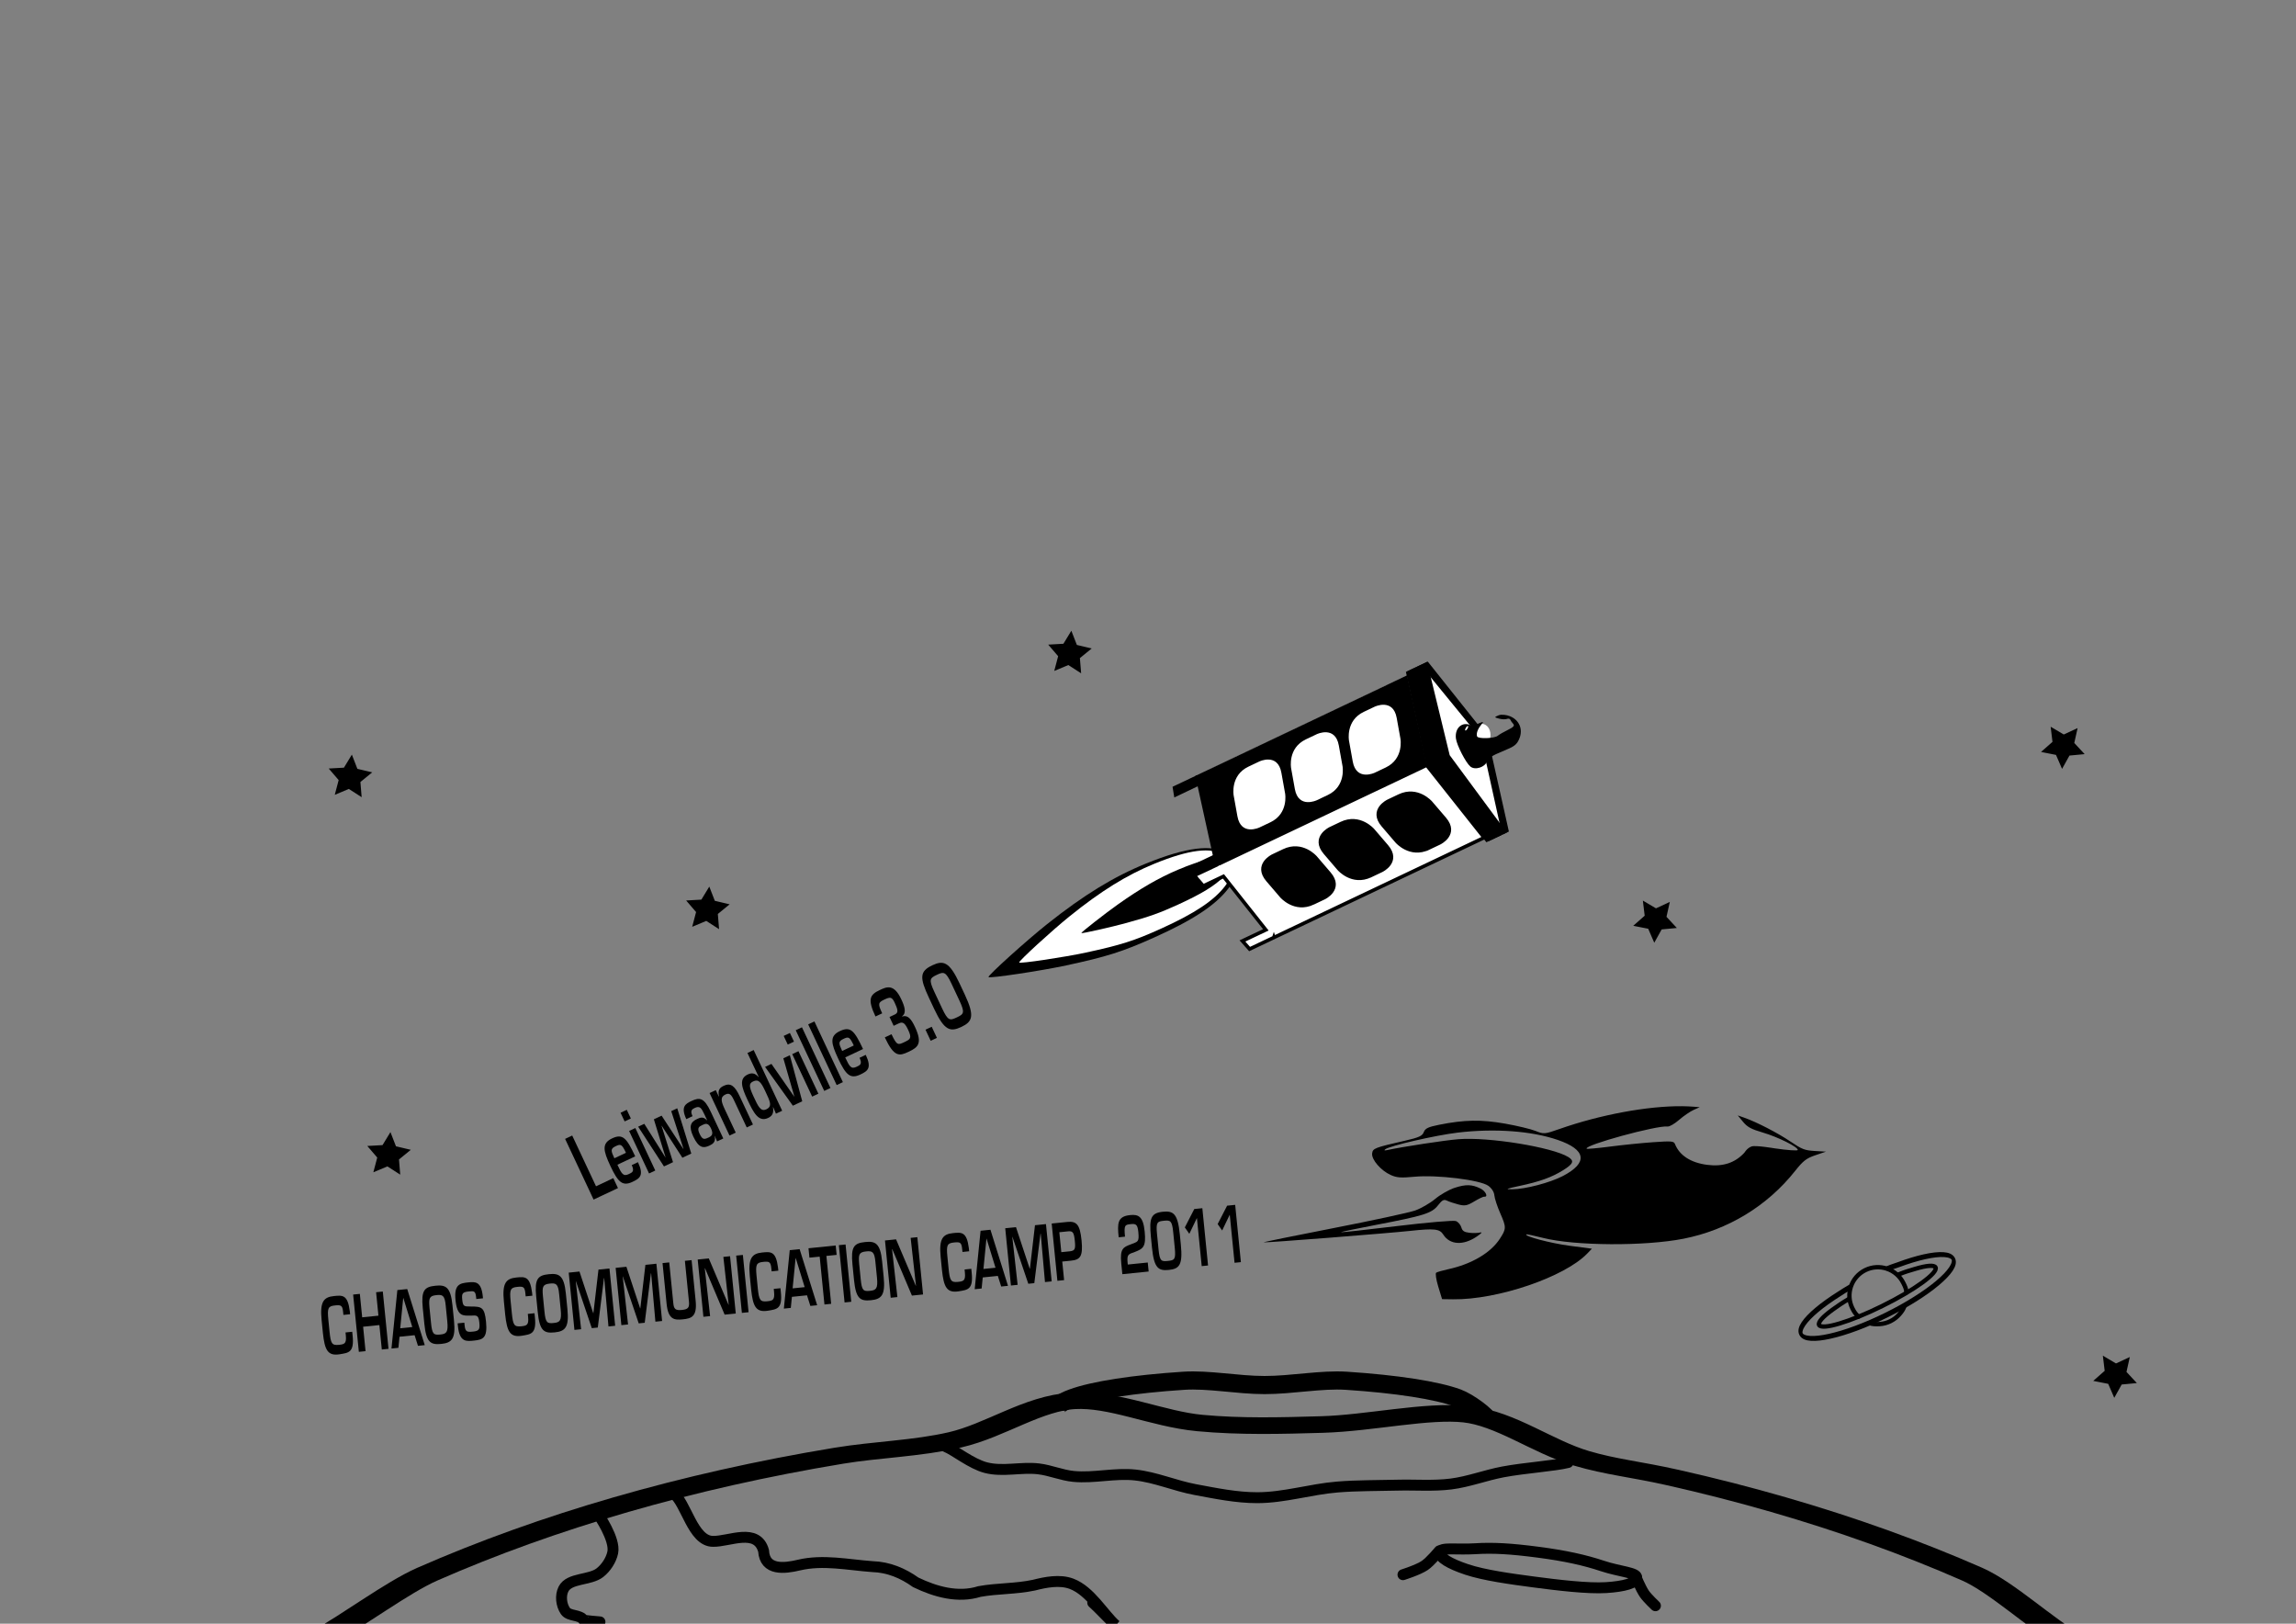 <?xml version="1.0" encoding="UTF-8" standalone="no"?>
<!-- Created with Inkscape (http://www.inkscape.org/) -->

<svg
   xmlns:dc="http://purl.org/dc/elements/1.1/"
   xmlns:cc="http://creativecommons.org/ns#"
   xmlns:rdf="http://www.w3.org/1999/02/22-rdf-syntax-ns#"
   xmlns:svg="http://www.w3.org/2000/svg"
   xmlns="http://www.w3.org/2000/svg"
   xmlns:sodipodi="http://sodipodi.sourceforge.net/DTD/sodipodi-0.dtd"
   xmlns:inkscape="http://www.inkscape.org/namespaces/inkscape"
   version="1.1"
   width="1052.362"
   height="744.094"
   id="svg2"
   xml:space="preserve"
   inkscape:version="0.48.2 r9819"
   sodipodi:docname="CCCamp2011_Logo_Entwurf_1.svg"><rect width="100%" height="100%" fill="#808080" stroke="none"/><sodipodi:namedview
     pagecolor="#ffffff"
     bordercolor="#666666"
     borderopacity="1"
     objecttolerance="10"
     gridtolerance="10"
     guidetolerance="10"
     inkscape:pageopacity="0"
     inkscape:pageshadow="2"
     inkscape:window-width="1024"
     inkscape:window-height="554"
     id="namedview9"
     showgrid="false"
     inkscape:zoom="0.32219857"
     inkscape:cx="610.78799"
     inkscape:cy="147.96351"
     inkscape:window-x="0"
     inkscape:window-y="0"
     inkscape:window-maximized="1"
     inkscape:current-layer="svg2"
     showguides="true"
     inkscape:guide-bbox="true"><inkscape:grid
       type="xygrid"
       id="grid3416"
       empspacing="5"
       visible="true"
       enabled="true"
       snapvisiblegridlinesonly="true" /></sodipodi:namedview><defs
     id="defs6">

</defs><g
     transform="matrix(0.565,0.073,0.073,-0.565,564.871,615.026)"
     id="g10"><g
       transform="scale(0.1,0.1)"
       id="g12"><path
         d="m 3346.2,2345.34 c -276.05,-32.88 -647.4,-152.72 -957.84,-309.11 -110.76,-55.79 -118.35,-57.39 -187.2,-39.43 -39.31,10.25 -152.88,22.46 -251.16,26.99 -194.23,8.96 -327.6,-10.63 -524.16,-76.98 -85.8,-28.96 -107.87,-43.27 -115.44,-74.81 -7.71,-32.12 -32.76,-47.63 -141.96,-87.91 -235.561,-86.89 -248.042,-93.69 -248.042,-135.17 0,-49.3 87.362,-127.78 170.042,-152.76 51.88,-15.66 84.24,-13.9 191.88,10.46 177.84,40.23 528.55,42.31 599.04,3.54 29.64,-16.3 51.98,-43.51 57.72,-70.28 5.08,-23.69 34.76,-85.8 64.87,-135.72 63.97,-106.08 65.27,-117.43 23.47,-204.36 -58.83,-122.339 -199.1,-231.359 -381.62,-296.601 -43.68,-15.613 -83.84,-33.027 -91.26,-39.578 -7.27,-6.418 6.47,-55.383 30.42,-108.422 l 43.68,-96.719 87.36,10.067 c 355.68,40.988 867.54,292.574 1023.73,503.173 l 32.39,43.68 -180.96,0.48 c -152.88,0.41 -374.43,29.14 -357.24,46.32 2.59,2.59 63.96,-2.38 137.28,-11.11 262.66,-31.27 820.56,37.52 1121.64,138.3 344.76,115.39 635.12,347.46 820.7,655.93 53.5,88.92 76.94,112.52 144.94,145.86 l 81.12,39.78 -90.48,-6.24 c -80.42,-5.55 -102.96,0.03 -202.8,50.2 -110.76,55.65 -290.82,120.97 -393.12,142.61 l -54.6,11.55 49.14,-46.02 c 39.44,-36.94 72.54,-49.72 167.7,-64.74 126.36,-19.95 297.11,-79.02 297.65,-102.96 0.18,-7.96 -80.81,-12.69 -186.89,-10.92 0,0 -155.607,6.45 -185.226,-8.725 -35.185,-18.026 -50.704,-56.795 -50.704,-56.795 -65.29,-91.97 -157.19,-135.72 -285.11,-135.72 -132.6,0 -230.18,46.56 -277.88,132.6 -12.45,22.45 -30.22,21.67 -176.86,-7.8 -89.05,-17.89 -243.36,-54 -340.08,-79.56 -96.72,-25.56 -179.89,-43.97 -183.3,-40.56 -25.27,25.27 538.2,260.52 624,260.52 14.7,0 52.25,28.86 84.24,64.74 31.99,35.88 78.58,77.61 104.52,93.6 l 46.8,28.86 -46.8,-2.34 c -26.52,-1.33 -67.08,-4.76 -93.6,-7.92 z m -959.4,-397.16 c 238.68,-48.57 267.52,-150.89 79.56,-282.28 -95.74,-66.93 -287.04,-144.47 -391.56,-158.73 -58.79,-8.01 -49.92,-2.44 54.6,34.31 157.56,55.4 247.97,101.65 330.72,169.19 76.44,62.38 83.03,87.18 29.64,111.56 -136.8,62.47 -658.32,79.5 -895.44,29.22 -107.98,-22.89 -436.8,-117.5 -556.92,-160.23 -21.84,-7.77 -26.73,-6.42 -16.31,4.5 30.42,31.87 387.59,163.92 562.31,207.89 288.6,72.63 584.73,89.06 803.4,44.57"
         id="path14"
         style="fill:#000000;fill-opacity:1;fill-rule:nonzero;stroke:none"
         inkscape:connector-curvature="0" /><path
         d="m 1614.6,1459.8 c -43.68,-20.76 -107.17,-68.66 -144.3,-108.84 -36.62,-39.64 -102.96,-90.26 -148.2,-113.1 C 1277.11,1215.15 990.602,1113.55 686.398,1012.44 382.199,911.324 138.93,828.078 146.641,827.734 168.656,826.758 1123.2,1026.76 1302.6,1069.94 c 191.88,46.18 234.3,46.95 269.29,4.9 63.06,-75.817 170.63,-68.33 268.91,18.72 34.32,30.4 43.01,43.73 23.4,35.88 -16.94,-6.78 -56.16,-12.83 -85.8,-13.26 -42.12,-0.6 -58.17,7.42 -70.2,35.1 -8.82,20.28 -30.52,39.61 -49.92,44.46 -19.05,4.76 -226.98,-40.36 -467.22,-101.4 C 952.379,1033.7 756.059,986.109 753.48,988.262 c -2.566,2.136 120.122,44.848 271.44,94.508 372.84,122.35 433.45,150.43 474.45,219.83 27.66,46.8 40.31,55.65 66.87,46.8 18.02,-6.01 60.84,-14.43 95.16,-18.72 53.04,-6.63 71.53,-0.55 123.24,40.56 32.76,26.04 67.32,48.36 74.88,48.36 34.32,0 6.24,45.45 -37.44,60.6 -72.69,25.21 -121.68,20.39 -207.48,-20.4"
         id="path16"
         style="fill:#000000;fill-opacity:1;fill-rule:nonzero;stroke:none"
         inkscape:connector-curvature="0" /></g></g><g
     transform="matrix(0.777,-0.079,0.127,1.274,0,0)"
     style="font-size:27.472px;font-style:normal;font-variant:normal;font-weight:normal;font-stretch:normal;line-height:125%;letter-spacing:0px;word-spacing:0px;fill:#000000;fill-opacity:1;stroke:none;font-family:Helvetica Neue;-inkscape-font-specification:Helvetica Neue"
     id="text3016"><path
       d="m 127.955,480.675 0,-1.126 c -0.275,-5.906 -3.214,-5.934 -8.351,-5.934 -6.071,0 -8.626,1.483 -8.626,8.077 l 0,4.725 c 0.082,6.016 1.374,8.406 8.626,8.132 5.11,-0.22 8.654,0 8.571,-6.209 l 0,-1.346 -3.956,0 0,1.126 c 0,2.939 -1.429,3.049 -4.615,3.049 -4.148,0 -4.643,-0.797 -4.67,-4.917 l 0,-4.56 c 0,-4.038 0.687,-4.698 4.67,-4.698 3.461,0 4.395,0.165 4.395,2.555 l 0,1.126 3.956,0"
       style="font-weight:600;text-align:start;line-height:125%;writing-mode:lr-tb;text-anchor:start;font-family:Eurostile LT Std;-inkscape-font-specification:Eurostile LT Std Semi-Bold"
       id="path3048" /><path
       d="m 148.375,473.78 -3.956,0 0,8.434 -9.588,0 0,-8.434 -3.956,0 0,20.604 3.956,0 0,-8.791 9.588,0 0,8.791 3.956,0 0,-20.604"
       style="font-weight:600;text-align:start;line-height:125%;writing-mode:lr-tb;text-anchor:start;font-family:Eurostile LT Std;-inkscape-font-specification:Eurostile LT Std Semi-Bold"
       id="path3050" /><path
       d="m 164.406,490.483 1.346,3.901 4.011,0 -6.978,-20.604 -5.824,0 -6.84,20.604 4.093,0 1.291,-3.901 8.901,0 m -0.879,-2.994 -7.115,0 3.516,-10.687 0.055,0 3.544,10.687"
       style="font-weight:600;text-align:start;line-height:125%;writing-mode:lr-tb;text-anchor:start;font-family:Eurostile LT Std;-inkscape-font-specification:Eurostile LT Std Semi-Bold"
       id="path3052" /><path
       d="m 179.46,473.615 c -6.538,0 -8.709,1.126 -8.709,7.527 l 0,5.549 c 0,6.758 2.335,7.857 8.709,7.857 6.236,0 8.791,-1.264 8.791,-7.857 l 0,-5.549 c 0,-6.621 -2.857,-7.527 -8.791,-7.527 m 0,3.379 c 3.516,0 4.917,0.275 4.835,4.148 l 0,5.549 c 0,3.983 -1.236,4.478 -4.835,4.478 -3.956,0 -4.753,-0.385 -4.753,-4.478 l 0,-5.549 c 0.082,-3.269 0.494,-4.148 4.753,-4.148"
       style="font-weight:600;text-align:start;line-height:125%;writing-mode:lr-tb;text-anchor:start;font-family:Eurostile LT Std;-inkscape-font-specification:Eurostile LT Std Semi-Bold"
       id="path3054" /><path
       d="m 190.224,487.818 0,0.962 c 0,5.906 4.066,5.769 8.626,5.769 5.302,0 8.049,-0.494 8.049,-6.291 0,-5.247 -1.731,-5.577 -8.077,-5.961 -4.011,-0.247 -4.533,-0.33 -4.533,-2.857 0,-2.198 0.632,-2.582 4.56,-2.582 2.775,0 3.681,0.082 3.681,2.308 l 0,0.659 3.956,0 0,-0.659 c 0,-5.412 -3.434,-5.549 -7.637,-5.549 -4.945,0 -8.516,0.165 -8.516,5.824 0,5.989 3.516,5.824 7.967,6.099 3.077,0.165 4.643,-0.22 4.643,2.72 0,2.39 -0.494,3.049 -4.093,3.049 -3.654,0 -4.67,-0.165 -4.67,-2.527 l 0,-0.962 -3.956,0"
       style="font-weight:600;text-align:start;line-height:125%;writing-mode:lr-tb;text-anchor:start;font-family:Eurostile LT Std;-inkscape-font-specification:Eurostile LT Std Semi-Bold"
       id="path3056" /><path
       d="m 235.481,480.675 0,-1.126 c -0.275,-5.906 -3.214,-5.934 -8.351,-5.934 -6.071,0 -8.626,1.483 -8.626,8.077 l 0,4.725 c 0.082,6.016 1.374,8.406 8.626,8.132 5.11,-0.22 8.654,0 8.571,-6.209 l 0,-1.346 -3.956,0 0,1.126 c 0,2.939 -1.429,3.049 -4.615,3.049 -4.148,0 -4.643,-0.797 -4.67,-4.917 l 0,-4.56 c 0,-4.038 0.687,-4.698 4.67,-4.698 3.461,0 4.395,0.165 4.395,2.555 l 0,1.126 3.956,0"
       style="font-weight:600;text-align:start;line-height:125%;writing-mode:lr-tb;text-anchor:start;font-family:Eurostile LT Std;-inkscape-font-specification:Eurostile LT Std Semi-Bold"
       id="path3058" /><path
       d="m 246.368,473.615 c -6.538,0 -8.709,1.126 -8.709,7.527 l 0,5.549 c 0,6.758 2.335,7.857 8.709,7.857 6.236,0 8.791,-1.264 8.791,-7.857 l 0,-5.549 c 0,-6.621 -2.857,-7.527 -8.791,-7.527 m 0,3.379 c 3.516,0 4.917,0.275 4.835,4.148 l 0,5.549 c 0,3.983 -1.236,4.478 -4.835,4.478 -3.956,0 -4.753,-0.385 -4.753,-4.478 l 0,-5.549 c 0.082,-3.269 0.494,-4.148 4.753,-4.148"
       style="font-weight:600;text-align:start;line-height:125%;writing-mode:lr-tb;text-anchor:start;font-family:Eurostile LT Std;-inkscape-font-specification:Eurostile LT Std Semi-Bold"
       id="path3060" /><path
       d="m 278.314,477.021 0.137,0 -0.33,17.362 3.956,0 0,-20.604 -6.483,0 -5.494,15.302 -0.11,0 -5.604,-15.302 -6.346,0 0,20.604 3.956,0 -0.33,-17.28 0.082,0 6.538,17.28 3.544,0 6.483,-17.362"
       style="font-weight:600;text-align:start;line-height:125%;writing-mode:lr-tb;text-anchor:start;font-family:Eurostile LT Std;-inkscape-font-specification:Eurostile LT Std Semi-Bold"
       id="path3062" /><path
       d="m 306,477.021 0.137,0 -0.33,17.362 3.956,0 0,-20.604 -6.483,0 -5.494,15.302 -0.11,0 -5.604,-15.302 -6.346,0 0,20.604 3.956,0 -0.33,-17.28 0.082,0 6.538,17.28 3.544,0 6.483,-17.362"
       style="font-weight:600;text-align:start;line-height:125%;writing-mode:lr-tb;text-anchor:start;font-family:Eurostile LT Std;-inkscape-font-specification:Eurostile LT Std Semi-Bold"
       id="path3064" /><path
       d="m 326.571,473.78 0,14.642 c 0,2.225 -0.989,2.747 -4.643,2.747 -3.819,0 -4.588,-0.632 -4.588,-2.747 l 0,-14.642 -3.956,0 0,14.642 c 0,5.769 3.709,6.126 8.544,6.126 5,0 8.599,-0.385 8.599,-6.126 l 0,-14.642 -3.956,0"
       style="font-weight:600;text-align:start;line-height:125%;writing-mode:lr-tb;text-anchor:start;font-family:Eurostile LT Std;-inkscape-font-specification:Eurostile LT Std Semi-Bold"
       id="path3066" /><path
       d="m 349.59,491.004 -0.11,0 -8.818,-17.225 -6.538,0 0,20.604 3.956,0 -0.33,-17.225 0.137,0 8.763,17.225 6.566,0 0,-20.604 -3.956,0 0.33,17.225"
       style="font-weight:600;text-align:start;line-height:125%;writing-mode:lr-tb;text-anchor:start;font-family:Eurostile LT Std;-inkscape-font-specification:Eurostile LT Std Semi-Bold"
       id="path3068" /><path
       d="m 360.776,473.78 -3.956,0 0,20.604 3.956,0 0,-20.604"
       style="font-weight:600;text-align:start;line-height:125%;writing-mode:lr-tb;text-anchor:start;font-family:Eurostile LT Std;-inkscape-font-specification:Eurostile LT Std Semi-Bold"
       id="path3070" /><path
       d="m 380.566,480.675 0,-1.126 c -0.275,-5.906 -3.214,-5.934 -8.351,-5.934 -6.071,0 -8.626,1.483 -8.626,8.077 l 0,4.725 c 0.082,6.016 1.374,8.406 8.626,8.132 5.11,-0.22 8.654,0 8.571,-6.209 l 0,-1.346 -3.956,0 0,1.126 c 0,2.939 -1.429,3.049 -4.615,3.049 -4.148,0 -4.643,-0.797 -4.67,-4.917 l 0,-4.56 c 0,-4.038 0.687,-4.698 4.67,-4.698 3.461,0 4.395,0.165 4.395,2.555 l 0,1.126 3.956,0"
       style="font-weight:600;text-align:start;line-height:125%;writing-mode:lr-tb;text-anchor:start;font-family:Eurostile LT Std;-inkscape-font-specification:Eurostile LT Std Semi-Bold"
       id="path3072" /><path
       d="m 395.876,490.483 1.346,3.901 4.011,0 -6.978,-20.604 -5.824,0 -6.84,20.604 4.093,0 1.291,-3.901 8.901,0 m -0.879,-2.994 -7.115,0 3.516,-10.687 0.055,0 3.544,10.687"
       style="font-weight:600;text-align:start;line-height:125%;writing-mode:lr-tb;text-anchor:start;font-family:Eurostile LT Std;-inkscape-font-specification:Eurostile LT Std Semi-Bold"
       id="path3074" /><path
       d="m 409.488,477.159 6.044,0 0,-3.379 -16.043,0 0,3.379 6.044,0 0,17.225 3.956,0 0,-17.225"
       style="font-weight:600;text-align:start;line-height:125%;writing-mode:lr-tb;text-anchor:start;font-family:Eurostile LT Std;-inkscape-font-specification:Eurostile LT Std Semi-Bold"
       id="path3076" /><path
       d="m 421.353,473.78 -3.956,0 0,20.604 3.956,0 0,-20.604"
       style="font-weight:600;text-align:start;line-height:125%;writing-mode:lr-tb;text-anchor:start;font-family:Eurostile LT Std;-inkscape-font-specification:Eurostile LT Std Semi-Bold"
       id="path3078" /><path
       d="m 432.929,473.615 c -6.538,0 -8.709,1.126 -8.709,7.527 l 0,5.549 c 0,6.758 2.335,7.857 8.709,7.857 6.236,0 8.791,-1.264 8.791,-7.857 l 0,-5.549 c 0,-6.621 -2.857,-7.527 -8.791,-7.527 m 0,3.379 c 3.516,0 4.917,0.275 4.835,4.148 l 0,5.549 c 0,3.983 -1.236,4.478 -4.835,4.478 -3.956,0 -4.753,-0.385 -4.753,-4.478 l 0,-5.549 c 0.082,-3.269 0.494,-4.148 4.753,-4.148"
       style="font-weight:600;text-align:start;line-height:125%;writing-mode:lr-tb;text-anchor:start;font-family:Eurostile LT Std;-inkscape-font-specification:Eurostile LT Std Semi-Bold"
       id="path3080" /><path
       d="m 460.067,491.004 -0.11,0 -8.818,-17.225 -6.538,0 0,20.604 3.956,0 -0.33,-17.225 0.137,0 8.763,17.225 6.566,0 0,-20.604 -3.956,0 0.33,17.225"
       style="font-weight:600;text-align:start;line-height:125%;writing-mode:lr-tb;text-anchor:start;font-family:Eurostile LT Std;-inkscape-font-specification:Eurostile LT Std Semi-Bold"
       id="path3082" /><path
       d="m 493.136,480.675 0,-1.126 c -0.275,-5.906 -3.214,-5.934 -8.351,-5.934 -6.071,0 -8.626,1.483 -8.626,8.077 l 0,4.725 c 0.082,6.016 1.374,8.406 8.626,8.132 5.11,-0.22 8.654,0 8.571,-6.209 l 0,-1.346 -3.956,0 0,1.126 c 0,2.939 -1.429,3.049 -4.615,3.049 -4.148,0 -4.643,-0.797 -4.67,-4.917 l 0,-4.56 c 0,-4.038 0.687,-4.698 4.67,-4.698 3.461,0 4.395,0.165 4.395,2.555 l 0,1.126 3.956,0"
       style="font-weight:600;text-align:start;line-height:125%;writing-mode:lr-tb;text-anchor:start;font-family:Eurostile LT Std;-inkscape-font-specification:Eurostile LT Std Semi-Bold"
       id="path3084" /><path
       d="m 508.446,490.483 1.346,3.901 4.011,0 -6.978,-20.604 -5.824,0 -6.84,20.604 4.093,0 1.291,-3.901 8.901,0 m -0.879,-2.994 -7.115,0 3.516,-10.687 0.055,0 3.544,10.687"
       style="font-weight:600;text-align:start;line-height:125%;writing-mode:lr-tb;text-anchor:start;font-family:Eurostile LT Std;-inkscape-font-specification:Eurostile LT Std Semi-Bold"
       id="path3086" /><path
       d="m 535.807,477.021 0.137,0 -0.33,17.362 3.956,0 0,-20.604 -6.483,0 -5.494,15.302 -0.11,0 -5.604,-15.302 -6.346,0 0,20.604 3.956,0 -0.33,-17.28 0.082,0 6.538,17.28 3.544,0 6.483,-17.362"
       style="font-weight:600;text-align:start;line-height:125%;writing-mode:lr-tb;text-anchor:start;font-family:Eurostile LT Std;-inkscape-font-specification:Eurostile LT Std Semi-Bold"
       id="path3088" /><path
       d="m 542.945,494.383 3.956,0 0,-6.676 5.165,0 c 5.384,0 7.335,-1.016 7.335,-6.84 0,-5.769 -1.813,-7.088 -7.335,-7.088 l -9.121,0 0,20.604 m 3.956,-10.055 0,-7.17 5.165,0 c 2.967,-0.028 3.379,0.797 3.379,3.709 0,2.885 -0.549,3.406 -3.379,3.461 l -5.165,0"
       style="font-weight:600;text-align:start;line-height:125%;writing-mode:lr-tb;text-anchor:start;font-family:Eurostile LT Std;-inkscape-font-specification:Eurostile LT Std Semi-Bold"
       id="path3090" /><path
       d="m 596.781,491.142 -11.785,0 0,-0.687 c 0,-3.077 1.154,-2.967 4.89,-3.544 5.137,-0.852 6.895,-1.511 6.895,-6.95 0,-5.439 -2.692,-6.346 -7.555,-6.346 -7.527,0 -7.967,2.472 -7.967,7.5 l 3.736,0 c 0,-4.231 0.659,-4.258 4.231,-4.258 2.912,0 3.819,0.385 3.819,3.104 0,3.736 -0.962,3.352 -5.055,4.093 -4.615,0.742 -6.731,1.126 -6.731,6.401 l 0,3.928 15.522,0 0,-3.242"
       style="font-weight:600;text-align:start;line-height:125%;writing-mode:lr-tb;text-anchor:start;font-family:Eurostile LT Std;-inkscape-font-specification:Eurostile LT Std Semi-Bold"
       id="path3092" /><path
       d="m 608.623,473.615 c -7.033,0 -8.516,1.676 -8.516,8.571 l 0,3.791 c 0,7.362 2.335,8.571 8.516,8.571 6.181,0 8.516,-1.209 8.516,-8.571 l 0,-3.736 c 0,-7.362 -2.335,-8.626 -8.516,-8.626 m 0,17.692 c -3.874,0 -4.78,-0.165 -4.78,-4.395 l 0,-5.632 c 0,-4.203 0.907,-4.423 4.78,-4.423 3.846,0 4.78,0.22 4.78,4.423 l 0,5.632 c 0,4.231 -0.934,4.395 -4.78,4.395"
       style="font-weight:600;text-align:start;line-height:125%;writing-mode:lr-tb;text-anchor:start;font-family:Eurostile LT Std;-inkscape-font-specification:Eurostile LT Std Semi-Bold"
       id="path3094" /><path
       d="m 631.811,473.78 -4.753,0 -6.593,6.209 2.253,2.445 5.357,-5.357 0,17.307 3.736,0 0,-20.604"
       style="font-weight:600;text-align:start;line-height:125%;writing-mode:lr-tb;text-anchor:start;font-family:Eurostile LT Std;-inkscape-font-specification:Eurostile LT Std Semi-Bold"
       id="path3096" /><path
       d="m 651.181,473.78 -4.753,0 -6.593,6.209 2.253,2.445 5.357,-5.357 0,17.307 3.736,0 0,-20.604"
       style="font-weight:600;text-align:start;line-height:125%;writing-mode:lr-tb;text-anchor:start;font-family:Eurostile LT Std;-inkscape-font-specification:Eurostile LT Std Semi-Bold"
       id="path3098" /></g><g
     id="g3177"
     transform="translate(-39.618,25.211)"><g
   transform="matrix(0.949,0.314,-0.314,0.949,157.221,-50.202)"
   id="g3076"><rect
     style="fill:none"
     y="-305.475"
     x="522.166"
     width="120.437"
     height="120.839"
     id="rect3548"
     transform="matrix(0.691,0.723,-0.723,0.691,0,0)" /><g
     transform="matrix(0.085,0.089,0.147,-0.14,447.279,327.523)"
     inkscape:label="ink_ext_XXXXXX"
     id="g3685"><g
       transform="scale(0.1,0.1)"
       id="g3687"><path
         id="path3689"
         style="fill:#000000;fill-opacity:1;fill-rule:nonzero;stroke:none"
         d="M 1694.06,6228.2 C 1140.53,6021.89 836.141,5461.71 744.367,4480.46 670.859,3694.5 812.074,2902.11 1208.78,1874.57 1433.93,1291.37 1995.09,162 2059.71,162 c 64.12,0 623.36,1124.74 844.62,1698.68 351.51,911.83 433.92,1279.21 459.93,2050.46 32.79,972 -108.97,1577.91 -468.88,2004.17 -266.47,315.59 -812.52,457.81 -1201.32,312.89"
         inkscape:connector-curvature="0" /></g></g><g
     transform="matrix(0.074,0.078,0.126,-0.121,461.159,318.719)"
     inkscape:label="ink_ext_XXXXXX"
     id="g3685-7"
     style="fill:#ffffff"><g
       transform="scale(0.1,0.1)"
       id="g3687-9"
       style="fill:#ffffff"><path
         id="path3689-2"
         style="fill:#ffffff;fill-opacity:1;fill-rule:nonzero;stroke:none"
         d="M 1694.06,6228.2 C 1140.53,6021.89 836.141,5461.71 744.367,4480.46 670.859,3694.5 812.074,2902.11 1208.78,1874.57 1433.93,1291.37 1995.09,162 2059.71,162 c 64.12,0 623.36,1124.74 844.62,1698.68 351.51,911.83 433.92,1279.21 459.93,2050.46 32.79,972 -108.97,1577.91 -468.88,2004.17 -266.47,315.59 -812.52,457.81 -1201.32,312.89"
         inkscape:connector-curvature="0" /></g></g><g
     transform="matrix(0.038,0.04,0.088,-0.084,491.991,304.193)"
     inkscape:label="ink_ext_XXXXXX"
     id="g3685-7-0"
     style="fill:#000000"><g
       transform="scale(0.1,0.1)"
       id="g3687-9-2"
       style="fill:#000000"><path
         id="path3689-2-3"
         style="fill:#000000;fill-opacity:1;fill-rule:nonzero;stroke:none"
         d="M 1694.06,6228.2 C 1140.53,6021.89 836.141,5461.71 744.367,4480.46 670.859,3694.5 812.074,2902.11 1208.78,1874.57 1433.93,1291.37 1995.09,162 2059.71,162 c 64.12,0 623.36,1124.74 844.62,1698.68 351.51,911.83 433.92,1279.21 459.93,2050.46 32.79,972 -108.97,1577.91 -468.88,2004.17 -266.47,315.59 -812.52,457.81 -1201.32,312.89"
         inkscape:connector-curvature="0" /></g></g><g
     id="g3606"
     transform="matrix(0.565,0.591,-0.591,0.565,782.565,-287.718)"
     inkscape:transform-center-x="89.537279"
     inkscape:transform-center-y="72.110559"><rect
       id="rect3522"
       height="110.786"
       width="45.692"
       y="540.115"
       x="239.606"
       style="fill:#ffffff" /><rect
       id="rect3524"
       height="110.788"
       width="45.691"
       y="540.115"
       x="292.544" /><polygon
       transform="translate(153.464,452.094)"
       id="polygon3526"
       points="136.45,49.606 189.584,61.653 189.584,74.346 136.667,64.019 83.962,74.99 83.962,61.868 " /><polygon
       transform="translate(153.464,452.094)"
       id="polygon3528"
       points="134.998,77.178 189.895,65.907 135.806,53.477 85.038,66.03 "
       style="fill:#ffffff" /><g
       transform="translate(153.464,452.094)"
       id="g3530">
	<g
   id="g3532">
		<path
   id="path3534"
   d="M 186.705,206.213 V 75.658 l -50.526,11.675 -0.001,131.423 1.272,-0.294 0.032,12.777 6.136,-1.672 v -12.53 l 37.284,-8.613 -0.018,14.525 5.827,-1.678 v -15.059 h -0.006 z m -8.073,-28.22 c 0,11.396 -10.997,14.388 -10.997,14.388 l -11.467,3.116 c -10.996,2.992 -10.996,-8.404 -10.996,-8.404 v -6.834 c 0,-11.396 10.996,-14.387 10.996,-14.387 l 11.467,-3.12 c 10.997,-2.989 10.997,8.406 10.997,8.406 v 6.835 z m 0,-35.652 c 0,11.396 -10.997,14.384 -10.997,14.384 l -11.467,3.119 c -10.996,2.992 -10.996,-8.403 -10.996,-8.403 v -6.838 c 0,-11.396 10.996,-14.384 10.996,-14.384 l 11.467,-3.12 c 10.998,-2.99 10.998,8.404 10.998,8.404 l -0.001,6.838 z m 0.001,-35.947 c 0,11.396 -10.998,14.387 -10.998,14.387 l -11.467,3.12 c -10.996,2.991 -10.996,-8.403 -10.996,-8.403 v -6.839 c 0,-11.396 10.996,-14.386 10.996,-14.386 l 11.467,-3.118 c 10.998,-2.991 10.998,8.404 10.998,8.404 v 6.835 z"
   inkscape:connector-curvature="0"
   style="fill:#ffffff" />
	</g>
	<g
   id="g3536">
		<path
   id="path3538"
   d="M 186.705,206.213 V 75.658 l -50.526,11.675 -0.001,131.423 1.272,-0.294 0.032,12.777 6.136,-1.672 v -12.53 l 37.284,-8.613 -0.018,14.525 5.827,-1.678 v -15.059 h -0.006 z m -8.073,-28.22 c 0,11.396 -10.997,14.388 -10.997,14.388 l -11.467,3.116 c -10.996,2.992 -10.996,-8.404 -10.996,-8.404 v -6.834 c 0,-11.396 10.996,-14.387 10.996,-14.387 l 11.467,-3.12 c 10.997,-2.989 10.997,8.406 10.997,8.406 v 6.835 z m 0,-35.652 c 0,11.396 -10.997,14.384 -10.997,14.384 l -11.467,3.119 c -10.996,2.992 -10.996,-8.403 -10.996,-8.403 v -6.838 c 0,-11.396 10.996,-14.384 10.996,-14.384 l 11.467,-3.12 c 10.998,-2.99 10.998,8.404 10.998,8.404 l -0.001,6.838 z m 0.001,-35.947 c 0,11.396 -10.998,14.387 -10.998,14.387 l -11.467,3.12 c -10.996,2.991 -10.996,-8.403 -10.996,-8.403 v -6.839 c 0,-11.396 10.996,-14.386 10.996,-14.386 l 11.467,-3.118 c 10.998,-2.991 10.998,8.404 10.998,8.404 v 6.835 z"
   inkscape:connector-curvature="0"
   style="fill:none;stroke:#000000;stroke-width:2" />
	</g>
</g><polygon
       transform="translate(153.464,452.094)"
       id="polygon3540"
       points="136.45,87.683 189.584,75.635 189.584,62.944 136.667,73.27 83.962,62.298 83.962,75.42 " /><polygon
       transform="translate(153.464,452.094)"
       id="polygon3542"
       points="85.984,221.271 91.812,222.949 91.794,206.213 85.984,206.213 " /><polygon
       transform="translate(153.464,452.094)"
       id="polygon3544"
       points="130.343,230.997 136.519,232.531 136.519,215.939 130.343,215.939 " /><path
       id="path3546"
       d="m 280.971,567.591 c 0,0 0,11.395 -10.997,8.403 l -11.468,-3.12 c 0,0 -10.995,-2.992 -10.995,-14.387 v -6.835 c 0,0 0,-11.396 10.995,-8.404 l 11.468,3.118 c 0,0 10.997,2.99 10.997,14.386 v 6.839 z m 0,35.943 c 0,0 0,11.395 -10.998,8.403 l -11.467,-3.119 c 0,0 -10.995,-2.989 -10.995,-14.384 v -6.839 c 0,0 0,-11.395 10.995,-8.404 l 11.468,3.12 c 0,0 10.997,2.989 10.997,14.384 v 6.839 z m 0,35.653 c 0,0 0,11.396 -10.998,8.404 l -11.467,-3.116 c 0,0 -10.995,-2.992 -10.995,-14.388 v -6.835 c 0,0 0,-11.396 10.995,-8.406 l 11.467,3.12 c 0,0 10.998,2.991 10.998,14.387 v 6.834 z m -41.533,-35.681 v 55.672 l 50.528,11.672 v -131.423 l -50.527,-11.675 -0.001,75.754"
       inkscape:connector-curvature="0" /><polygon
       transform="translate(153.464,452.094)"
       id="polygon3550"
       points="137.127,230.275 138.749,229.875 139.173,215.053 137.186,216.406 "
       style="fill:#ffffff" /><path
       id="path3552"
       d="M 272.49,687.038"
       inkscape:connector-curvature="0"
       style="fill:#ffffff" /></g><g
     id="g3042"
     transform="translate(-90.136,63.539)"><path
       transform="translate(-43.774,11.928)"
       d="m 785.139,92.863 c 0,3.407 -2.138,6.168 -4.775,6.168 -2.637,0 -4.775,-2.762 -4.775,-6.168 0,-3.407 2.138,-6.168 4.775,-6.168 2.637,0 4.775,2.762 4.775,6.168 z"
       sodipodi:ry="6.1680989"
       sodipodi:rx="4.7753024"
       sodipodi:cy="92.86264"
       sodipodi:cx="780.36395"
       id="path3040"
       style="fill:#ffffff"
       sodipodi:type="arc" /><path
       sodipodi:nodetypes="cssscssscsssssssscccccccc"
       inkscape:connector-curvature="0"
       id="path3038"
       d="m 726.439,108.88 c -2.185,-4.638 0.523,-8.553 4.651,-7.836 1.056,0.184 2.517,-1.543 3.419,-2.29 1.614,-1.337 1.627,-1.325 0.853,0.803 -0.832,2.288 -0.828,4.361 0.012,5.385 0.796,0.971 7.777,-1.578 8.827,-3.223 0.519,-0.813 2.167,-2.662 3.664,-4.11 1.97,-1.906 2.364,-2.826 1.427,-3.336 -0.712,-0.387 -1.562,-1.019 -1.89,-1.403 -0.328,-0.384 -1.044,-0.317 -1.592,0.15 -0.548,0.467 -2.089,0.913 -3.426,0.991 -2.364,0.138 -2.383,0.101 -0.704,-1.371 0.949,-0.832 3.283,-1.39 5.186,-1.238 4.578,0.364 7.56,3.862 7.196,8.44 -0.239,3.007 -0.965,4.048 -5.543,7.952 -3.754,3.201 -5.261,5.052 -5.242,6.441 0.039,2.929 -3.876,5.803 -6.503,4.774 -2.534,-0.993 -9.03,-7.36 -10.335,-10.13 z m 3.525,-5.634 c 0.198,-0.616 0.214,-1.29 0.036,-1.5 -0.178,-0.209 -0.486,0.123 -0.684,0.739 -0.198,0.616 -0.214,1.29 -0.036,1.5 0.178,0.209 0.486,-0.123 0.684,-0.739 z"
       style="fill:#000000" /></g></g><g
   transform="matrix(0.707,-0.333,0.544,1.159,0,0)"
   style="font-size:27.472px;font-style:normal;font-variant:normal;font-weight:normal;font-stretch:normal;line-height:125%;letter-spacing:0px;word-spacing:0px;fill:#000000;fill-opacity:1;stroke:none;font-family:Helvetica Neue;-inkscape-font-specification:Helvetica Neue"
   id="text3016-8"><path
     d="m 80.47,450.359 -4.608,0 0,24 15.808,0 0,-3.936 -11.2,0 0,-20.064"
     style="font-size:32px;font-weight:600;text-align:start;line-height:125%;writing-mode:lr-tb;text-anchor:start;fill:#000000;font-family:Eurostile LT Std;-inkscape-font-specification:Eurostile LT Std Semi-Bold"
     id="path3101" /><path
     d="m 104.708,469.015 c 0,2.496 -1.568,2.464 -3.808,2.464 -3.616,0 -3.712,-1.152 -3.712,-4.768 l 11.552,0 c 0,-7.328 -0.928,-9.344 -7.84,-9.344 -6.784,0 -7.744,2.624 -7.744,8.64 0,6.496 1.312,8.544 7.744,8.544 4.8,0 7.84,-0.256 7.84,-5.536 l -4.032,0 m -7.52,-4.864 c 0,-2.976 0.224,-3.712 3.712,-3.712 3.296,0 3.808,0.256 3.808,3.712 l -7.52,0"
     style="font-size:32px;font-weight:600;text-align:start;line-height:125%;writing-mode:lr-tb;text-anchor:start;fill:#000000;font-family:Eurostile LT Std;-inkscape-font-specification:Eurostile LT Std Semi-Bold"
     id="path3103" /><path
     d="m 115.854,457.559 -4.032,0 0,16.8 4.032,0 0,-16.8 m 0,-7.2 -4.032,0 0,3.424 4.032,0 0,-3.424"
     style="font-size:32px;font-weight:600;text-align:start;line-height:125%;writing-mode:lr-tb;text-anchor:start;fill:#000000;font-family:Eurostile LT Std;-inkscape-font-specification:Eurostile LT Std Semi-Bold"
     id="path3105" /><path
     d="m 143.033,457.559 -3.904,0 -2.88,14.048 -0.128,0 -3.232,-14.048 -5.024,0 -3.264,14.048 -0.096,0 -2.848,-14.048 -3.968,0 3.808,16.8 5.856,0 2.976,-13.504 0.096,0 3.008,13.504 5.76,0 3.84,-16.8"
     style="font-size:32px;font-weight:600;text-align:start;line-height:125%;writing-mode:lr-tb;text-anchor:start;fill:#000000;font-family:Eurostile LT Std;-inkscape-font-specification:Eurostile LT Std Semi-Bold"
     id="path3107" /><path
     d="m 152.213,466.807 c 1.984,0 3.712,0.064 3.712,2.4 0,2.4 -1.568,2.592 -3.712,2.592 -2.72,0 -3.68,-0.224 -3.68,-2.592 0,-2.4 1.632,-2.4 3.68,-2.4 m 3.712,7.552 4.032,0 0,-10.528 c 0,-5.632 -2.24,-6.464 -7.616,-6.464 -3.84,0 -7.2,0.192 -7.2,5.088 l 4.032,0 c 0,-2.176 1.408,-2.336 3.168,-2.336 3.36,0 3.584,0.96 3.584,3.68 l 0,2.176 -0.128,0 c -0.96,-1.888 -2.976,-1.92 -5.024,-1.92 -4.16,0 -6.272,1.12 -6.272,5.152 0,4.544 2.464,5.344 6.272,5.344 1.952,0 4.416,-0.064 5.216,-2.304 l 0.096,0 -0.16,2.112"
     style="font-size:32px;font-weight:600;text-align:start;line-height:125%;writing-mode:lr-tb;text-anchor:start;fill:#000000;font-family:Eurostile LT Std;-inkscape-font-specification:Eurostile LT Std Semi-Bold"
     id="path3109" /><path
     d="m 163.984,457.559 0,16.8 4.032,0 0,-9.248 c 0,-3.008 0.48,-4.672 4,-4.672 2.592,0 3.136,0.832 3.136,3.264 l 0,10.656 4.032,0 0,-11.072 c 0,-4.096 -1.344,-5.92 -5.76,-5.92 -2.368,0 -4.384,0.256 -5.28,2.72 l -0.128,0 0,-2.528 -4.032,0"
     style="font-size:32px;font-weight:600;text-align:start;line-height:125%;writing-mode:lr-tb;text-anchor:start;fill:#000000;font-family:Eurostile LT Std;-inkscape-font-specification:Eurostile LT Std Semi-Bold"
     id="path3111" /><path
     d="m 190.053,460.439 c 3.488,0 3.968,1.44 3.968,5.024 0,4 0.16,6.016 -3.968,6.016 -3.68,0 -3.584,-2.208 -3.584,-6.016 0,-4.224 0.8,-5.024 3.584,-5.024 m 4.032,13.92 4.032,0 0,-24 -4.032,0 0,9.44 -0.16,0 c -0.864,-2.048 -3.008,-2.432 -5.056,-2.432 -5.76,0 -6.432,3.168 -6.432,8.096 0,5.152 0.192,9.088 6.432,9.088 2.368,0 4.224,-0.512 5.248,-2.72 l 0.128,0 -0.16,2.528"
     style="font-size:32px;font-weight:600;text-align:start;line-height:125%;writing-mode:lr-tb;text-anchor:start;fill:#000000;font-family:Eurostile LT Std;-inkscape-font-specification:Eurostile LT Std Semi-Bold"
     id="path3113" /><path
     d="m 216.029,457.559 -4.224,0 -3.68,14.048 -0.096,0 -3.936,-14.048 -4.128,0 5.088,16.8 6.08,0 4.896,-16.8"
     style="font-size:32px;font-weight:600;text-align:start;line-height:125%;writing-mode:lr-tb;text-anchor:start;fill:#000000;font-family:Eurostile LT Std;-inkscape-font-specification:Eurostile LT Std Semi-Bold"
     id="path3115" /><path
     d="m 221.604,457.559 -4.032,0 0,16.8 4.032,0 0,-16.8 m 0,-7.2 -4.032,0 0,3.424 4.032,0 0,-3.424"
     style="font-size:32px;font-weight:600;text-align:start;line-height:125%;writing-mode:lr-tb;text-anchor:start;fill:#000000;font-family:Eurostile LT Std;-inkscape-font-specification:Eurostile LT Std Semi-Bold"
     id="path3117" /><path
     d="m 229.423,450.359 -4.032,0 0,24 4.032,0 0,-24"
     style="font-size:32px;font-weight:600;text-align:start;line-height:125%;writing-mode:lr-tb;text-anchor:start;fill:#000000;font-family:Eurostile LT Std;-inkscape-font-specification:Eurostile LT Std Semi-Bold"
     id="path3119" /><path
     d="m 237.485,450.359 -4.032,0 0,24 4.032,0 0,-24"
     style="font-size:32px;font-weight:600;text-align:start;line-height:125%;writing-mode:lr-tb;text-anchor:start;fill:#000000;font-family:Eurostile LT Std;-inkscape-font-specification:Eurostile LT Std Semi-Bold"
     id="path3121" /><path
     d="m 252.396,469.015 c 0,2.496 -1.568,2.464 -3.808,2.464 -3.616,0 -3.712,-1.152 -3.712,-4.768 l 11.552,0 c 0,-7.328 -0.928,-9.344 -7.84,-9.344 -6.784,0 -7.744,2.624 -7.744,8.64 0,6.496 1.312,8.544 7.744,8.544 4.8,0 7.84,-0.256 7.84,-5.536 l -4.032,0 m -7.52,-4.864 c 0,-2.976 0.224,-3.712 3.712,-3.712 3.296,0 3.808,0.256 3.808,3.712 l -7.52,0"
     style="font-size:32px;font-weight:600;text-align:start;line-height:125%;writing-mode:lr-tb;text-anchor:start;fill:#000000;font-family:Eurostile LT Std;-inkscape-font-specification:Eurostile LT Std Semi-Bold"
     id="path3123" /><path
     d="m 270.888,466.263 c 0,7.936 3.04,8.288 9.088,8.288 6.112,0 9.536,-0.512 9.536,-7.136 0,-3.136 -0.864,-5.024 -4.16,-5.248 l 0,-0.128 c 3.232,-0.32 3.776,-2.752 3.776,-5.6 0,-6.24 -4.608,-6.272 -9.152,-6.272 -6.368,0 -8.832,0.992 -8.832,7.904 l 4.352,0 c 0,-3.712 0.512,-4.128 4.48,-4.128 3.744,0 4.8,0.192 4.8,2.496 0,2.88 -0.416,3.936 -2.816,3.936 l -3.488,0 0,3.488 3.488,0 c 2.592,0 3.2,0.992 3.2,3.552 0,3.328 -1.248,3.36 -5.184,3.36 -4,0 -4.736,-0.064 -4.736,-4.512 l -4.352,0"
     style="font-size:32px;font-weight:600;text-align:start;line-height:125%;writing-mode:lr-tb;text-anchor:start;fill:#000000;font-family:Eurostile LT Std;-inkscape-font-specification:Eurostile LT Std Semi-Bold"
     id="path3125" /><path
     d="m 298.442,469.975 -4.032,0 0,4.384 4.032,0 0,-4.384"
     style="font-size:32px;font-weight:600;text-align:start;line-height:125%;writing-mode:lr-tb;text-anchor:start;fill:#000000;font-family:Eurostile LT Std;-inkscape-font-specification:Eurostile LT Std Semi-Bold"
     id="path3127" /><path
     d="m 314.108,450.167 c -8.192,0 -9.92,1.952 -9.92,9.984 l 0,4.416 c 0,8.576 2.72,9.984 9.92,9.984 7.2,0 9.92,-1.408 9.92,-9.984 l 0,-4.352 c 0,-8.576 -2.72,-10.048 -9.92,-10.048 m 0,20.608 c -4.512,0 -5.568,-0.192 -5.568,-5.12 l 0,-6.56 c 0,-4.896 1.056,-5.152 5.568,-5.152 4.48,0 5.568,0.256 5.568,5.152 l 0,6.56 c 0,4.928 -1.088,5.12 -5.568,5.12"
     style="font-size:32px;font-weight:600;text-align:start;line-height:125%;writing-mode:lr-tb;text-anchor:start;fill:#000000;font-family:Eurostile LT Std;-inkscape-font-specification:Eurostile LT Std Semi-Bold"
     id="path3129" /></g>

</g><path
     transform="matrix(1.881,0,0,1,-855.67,1019.731)"
     style="fill:none;stroke:#000000;stroke-width:7.61;stroke-linecap:butt;stroke-miterlimit:4;stroke-opacity:1"
     d="m 534.021,-270.05 c 6.693,-6.693 17.705,-22.261 25.012,-28.292 7.307,-6.03 14.908,-11.716 22.779,-17.033 7.871,-5.317 16.011,-10.266 24.396,-14.821 8.385,-4.555 17.015,-8.717 25.865,-12.46 8.85,-3.743 17.92,-7.068 27.185,-9.95 9.265,-2.882 19.06,-3.258 28.356,-7.291 9.893,-4.292 18.988,-16.877 28.935,-17.887 9.947,-1.01 20.353,8.352 30.697,10.174 9.894,1.743 19.876,1.241 29.809,0.692 11.743,-0.649 25.525,-6.681 35.156,-4.711 9.631,1.971 18.447,14.882 28.051,20.205 7.24,4.012 13.308,5.025 22.158,8.768 8.85,3.743 17.48,7.905 25.865,12.46 8.385,4.555 16.525,9.504 24.396,14.821 7.871,5.317 15.472,11.003 22.779,17.033 7.307,6.03 16.985,23.27 23.678,29.963"
     id="path3081"
     inkscape:connector-curvature="0"
     sodipodi:nodetypes="csssssasaasassssc" /><path
     transform="matrix(0.992,0.129,-0.129,0.992,362.135,-24.965)"
     style="fill:none;stroke:#000000;stroke-width:5;stroke-linejoin:miter;stroke-miterlimit:4;stroke-opacity:1"
     inkscape:transform-center-y="15.580698"
     d="m 481.1,691.493 c 0,2.448 -5.094,4.665 -13.329,6.269 -8.236,1.604 -22.276,1.736 -33.436,1.713 -10.324,-0.021 -22.688,-0.109 -30.924,-1.713 -8.236,-1.604 -13.329,-3.821 -13.329,-6.269 0,-2.448 7.544,-2.034 15.78,-3.638 8.236,-1.604 16.298,-2.164 28.865,-2.164 12.567,0 21.818,0.848 30.054,2.452 8.236,1.604 16.32,0.902 16.32,3.35 z"
     id="path3852"
     inkscape:connector-curvature="0"
     sodipodi:nodetypes="ssassssss" /><path
     style="fill:none;stroke:#000000;stroke-width:5;stroke-linecap:round;stroke-linejoin:miter;stroke-miterlimit:4;stroke-opacity:1"
     d="m 308.561,684.311 c 5.905,4.135 8.895,22.087 18.28,22.046 7.55,0.103 20.12,-6.409 23.142,4.329 0.533,9.272 9.613,8.103 16.181,6.544 11.09,-2.631 22.52,-0.105 33.686,0.703 7.4,0.226 13.971,2.989 19.872,7.203 9.01,4.343 19.351,7.298 29.239,4.199 8.316,-1.498 16.533,-1.119 24.971,-2.917 5.276,-1.355 11.792,-2.643 17.152,-0.643 8.708,3.249 14.689,14.092 20.37,19.038 -2.441,-2.033 -8.188,-8.291 -10.607,-10.351"
     id="path3854"
     inkscape:connector-curvature="0"
     sodipodi:nodetypes="ccccccccacc" /><path
     transform="translate(14.185,-1.182)"
     style="fill:none;stroke:#000000;stroke-width:5;stroke-linecap:round;stroke-linejoin:miter;stroke-miterlimit:4;stroke-opacity:1"
     d="m 704.544,671.403 c -5.905,1.509 -19.941,2.446 -29.807,4.3 -8.038,1.511 -15.784,4.535 -23.899,5.554 -8.127,1.02 -16.379,0.311 -24.567,0.526 -9.182,0.242 -18.387,0.107 -27.541,0.859 -12.267,1.008 -24.292,4.867 -36.6,4.887 -9.562,0.015 -19.044,-1.956 -28.445,-3.705 -9.298,-1.73 -18.168,-5.683 -27.57,-6.698 -9.357,-1.01 -18.857,1.546 -28.226,0.656 -5.446,-0.517 -10.61,-2.821 -16.043,-3.464 -7.989,-0.945 -16.338,1.456 -24.129,-0.551 -6.683,-1.722 -14.192,-7.892 -18.349,-9.589"
     id="path3856"
     inkscape:connector-curvature="0"
     sodipodi:nodetypes="caaaaaaaaaac" /><path
     style="fill:none;stroke:#000000;stroke-width:8.314;stroke-linejoin:miter;stroke-miterlimit:4;stroke-opacity:1"
     d="m 483.955,646.454 c 0,-2.052 2.682,-4.006 7.533,-5.784 4.851,-1.778 11.87,-3.379 20.544,-4.723 8.674,-1.345 19.002,-2.433 30.47,-3.184 11.469,-0.752 24.719,1.963 37.104,1.967 12.525,0.004 26.054,-2.719 37.522,-1.967 11.469,0.752 21.797,1.84 30.47,3.184 8.674,1.345 15.693,2.945 20.544,4.723 4.851,1.778 14.035,8.461 14.035,10.512"
     id="path3861"
     inkscape:connector-curvature="0"
     sodipodi:nodetypes="csssasssc" /><path
     style="fill:none;stroke:#000000;stroke-width:5;stroke-linecap:round;stroke-linejoin:miter;stroke-miterlimit:4;stroke-opacity:1;stroke-dasharray:none"
     d="m 659.695,710.716 c 0,0 -4.081,4.946 -6.703,6.713 -2.986,2.012 -9.949,4.206 -9.949,4.206"
     id="path3866"
     inkscape:connector-curvature="0"
     sodipodi:nodetypes="cac" /><path
     style="fill:none;stroke:#000000;stroke-width:5;stroke-linecap:round;stroke-linejoin:miter;stroke-miterlimit:4;stroke-opacity:1;stroke-dasharray:none"
     d="m 749.72,722.389 c 0,0 2.294,5.578 3.996,8.04 1.405,2.032 5.045,5.431 5.045,5.431"
     id="path3868"
     inkscape:connector-curvature="0"
     sodipodi:nodetypes="cac" /><path
     style="fill:none;stroke:#000000;stroke-width:5;stroke-linecap:round;stroke-linejoin:miter;stroke-miterlimit:4;stroke-opacity:1;stroke-dasharray:none"
     d="m 274.157,693.944 c 0,0 7.996,11.43 6.687,17.553 -0.742,3.468 -3.065,7.001 -5.851,9.194 -4.618,3.636 -14.057,2.281 -16.717,7.523 -1.518,2.992 -1.045,7.252 0.836,10.03 1.746,2.579 6.721,1.529 8.358,4.179 0.146,0.237 7.523,0.836 7.523,0.836"
     id="path3873"
     inkscape:connector-curvature="0"
     sodipodi:nodetypes="csssssc" /><path
     sodipodi:type="star"
     style="fill:none;stroke:#000000;stroke-width:5;stroke-linecap:round;stroke-linejoin:miter;stroke-miterlimit:4;stroke-opacity:1;stroke-dasharray:none"
     id="path3876"
     sodipodi:sides="5"
     sodipodi:cx="305.08362"
     sodipodi:cy="311.96234"
     sodipodi:r1="4.873775"
     sodipodi:r2="2.4368875"
     sodipodi:arg1="1.0303768"
     sodipodi:arg2="1.6586954"
     inkscape:flatsided="false"
     inkscape:rounded="0"
     inkscape:randomized="0"
     d="m 307.591,316.142 -2.721,-1.752 -2.986,1.249 0.825,-3.13 -2.11,-2.454 3.231,-0.182 1.682,-2.765 1.172,3.017 3.15,0.745 -2.507,2.047 z"
     inkscape:transform-center-x="-0.13221251"
     inkscape:transform-center-y="-0.3378658"
     transform="translate(-127.049,217.32)" /><path
     transform="matrix(0.786,-0.618,0.618,0.786,326.159,364.857)"
     sodipodi:type="star"
     style="fill:none;stroke:#000000;stroke-width:5;stroke-linecap:round;stroke-linejoin:miter;stroke-miterlimit:4;stroke-opacity:1;stroke-dasharray:none"
     id="path3876-7"
     sodipodi:sides="5"
     sodipodi:cx="305.08362"
     sodipodi:cy="311.96234"
     sodipodi:r1="4.873775"
     sodipodi:r2="2.4368875"
     sodipodi:arg1="1.0303768"
     sodipodi:arg2="1.6586954"
     inkscape:flatsided="false"
     inkscape:rounded="0"
     inkscape:randomized="0"
     d="m 307.591,316.142 -2.721,-1.752 -2.986,1.249 0.825,-3.13 -2.11,-2.454 3.231,-0.182 1.682,-2.765 1.172,3.017 3.15,0.745 -2.507,2.047 z"
     inkscape:transform-center-x="61.091665"
     inkscape:transform-center-y="15.438776" /><g
     id="g3950"
     transform="matrix(0.318,-0.157,0.157,0.318,592.716,660.537)"
     style="stroke-width:5.636;stroke-miterlimit:4;stroke-dasharray:none"><path
       sodipodi:nodetypes="csssssssssccsssc"
       inkscape:connector-curvature="0"
       id="path3907"
       d="m -41.165,158.762 c -1.879,-4.491 -2.299,-8.055 -2.299,-13.133 0,-5.078 1.029,-9.915 2.89,-14.315 1.861,-4.4 4.554,-8.362 7.882,-11.69 3.328,-3.328 7.29,-6.021 11.69,-7.882 4.4,-1.861 9.237,-2.89 14.315,-2.89 5.078,0 9.915,1.029 14.315,2.89 4.4,1.861 8.362,4.554 11.69,7.882 3.328,3.328 6.021,7.29 7.882,11.69 1.861,4.4 2.89,9.237 2.89,14.315 0,5.078 0.005,8.29 -1.856,12.69 m -9.95,14.497 c -3.328,3.328 -6.256,4.839 -10.656,6.7 -4.4,1.861 -9.237,2.89 -14.315,2.89 -5.078,0 -9.915,-1.029 -14.315,-2.89 -4.4,-1.861 -7.919,-3.667 -11.247,-6.995"
       style="fill:none;stroke:#000000;stroke-width:5.636;stroke-linecap:round;stroke-linejoin:miter;stroke-miterlimit:4;stroke-opacity:1;stroke-dasharray:none"
       transform="translate(767.635,20.06)" /><path
       sodipodi:nodetypes="csssssssssssssssssssssssssssssc"
       inkscape:connector-curvature="0"
       id="path3909"
       d="m 768.619,202.738 c 5.006,0.178 5.631,0.441 10.231,0.779 4.6,0.338 8.971,0.752 13.062,1.233 4.091,0.481 7.902,1.028 11.381,1.633 3.479,0.605 6.626,1.268 9.39,1.979 2.764,0.711 5.144,1.472 7.09,2.272 1.946,0.8 3.456,1.64 4.481,2.51 1.024,0.871 1.562,1.772 1.562,2.695 0,0.923 -0.538,1.825 -1.562,2.695 -1.024,0.871 -2.535,1.71 -4.481,2.51 -1.946,0.8 -4.326,1.56 -7.09,2.272 -2.764,0.711 -5.911,1.374 -9.39,1.979 -3.479,0.605 -7.29,1.152 -11.381,1.633 -4.091,0.481 -8.462,0.895 -13.062,1.233 -4.6,0.338 -9.429,0.601 -14.434,0.779 -5.006,0.178 -10.189,0.272 -15.498,0.272 -5.309,0 -10.492,-0.094 -15.498,-0.272 -5.006,-0.178 -9.835,-0.441 -14.435,-0.779 -4.6,-0.338 -8.971,-0.752 -13.062,-1.233 -4.091,-0.481 -7.902,-1.028 -11.381,-1.633 -3.479,-0.605 -6.626,-1.268 -9.39,-1.979 -2.764,-0.711 -5.144,-1.472 -7.09,-2.272 -1.946,-0.8 -3.456,-1.64 -4.481,-2.51 -1.024,-0.871 -1.562,-1.772 -1.562,-2.695 0,-0.923 0.538,-1.825 1.562,-2.695 1.024,-0.871 2.535,-1.71 4.481,-2.51 1.946,-0.8 4.326,-1.56 7.09,-2.272 2.764,-0.711 5.911,-1.374 9.39,-1.979 3.479,-0.605 7.29,-1.152 11.381,-1.633 4.091,-0.481 8.462,-0.895 13.062,-1.233 4.6,-0.338 6.626,-0.601 11.632,-0.779"
       style="fill:none;stroke:#000000;stroke-width:3.331;stroke-linecap:round;stroke-linejoin:miter;stroke-miterlimit:4;stroke-opacity:1;stroke-dasharray:none"
       transform="matrix(1.427,0,0,2.005,-309.054,-266.488)" /><path
       sodipodi:nodetypes="csssssssssssssc"
       inkscape:connector-curvature="0"
       id="path3909-2"
       d="m 782.516,203.518 c 9.2,0.677 13.818,1.656 20.776,2.866 6.958,1.21 12.589,2.651 16.48,4.251 3.891,1.6 6.043,3.359 6.043,5.206 0,1.847 -2.152,3.606 -6.043,5.206 -3.891,1.6 -9.522,3.041 -16.48,4.251 -6.958,1.21 -15.243,2.189 -24.443,2.866 -9.2,0.677 -19.315,1.051 -29.932,1.051 -10.617,0 -20.732,-0.374 -29.932,-1.051 -9.2,-0.677 -17.485,-1.656 -24.443,-2.866 -6.958,-1.21 -12.589,-2.651 -16.48,-4.251 -3.891,-1.6 -6.043,-3.359 -6.043,-5.206 0,-1.847 2.152,-3.606 6.043,-5.206 3.891,-1.6 9.522,-3.041 16.48,-4.251 6.958,-1.21 13.41,-2.189 22.61,-2.866"
       style="fill:none;stroke:#000000;stroke-width:5.241;stroke-linecap:round;stroke-linejoin:miter;stroke-miterlimit:4;stroke-opacity:1;stroke-dasharray:none"
       transform="matrix(1.091,0,0,1.06,-57.071,-62.796)" /></g><path
     transform="matrix(0.786,-0.618,0.618,0.786,536.999,573.415)"
     sodipodi:type="star"
     style="fill:none;stroke:#000000;stroke-width:5;stroke-linecap:round;stroke-linejoin:miter;stroke-miterlimit:4;stroke-opacity:1;stroke-dasharray:none"
     id="path3876-7-0"
     sodipodi:sides="5"
     sodipodi:cx="305.08362"
     sodipodi:cy="311.96234"
     sodipodi:r1="4.873775"
     sodipodi:r2="2.4368875"
     sodipodi:arg1="1.0303768"
     sodipodi:arg2="1.6586954"
     inkscape:flatsided="false"
     inkscape:rounded="0"
     inkscape:randomized="0"
     d="m 307.591,316.142 -2.721,-1.752 -2.986,1.249 0.825,-3.13 -2.11,-2.454 3.231,-0.182 1.682,-2.765 1.172,3.017 3.15,0.745 -2.507,2.047 z"
     inkscape:transform-center-x="61.091665"
     inkscape:transform-center-y="15.438776" /><path
     sodipodi:type="star"
     style="fill:none;stroke:#000000;stroke-width:5;stroke-linecap:round;stroke-linejoin:miter;stroke-miterlimit:4;stroke-opacity:1;stroke-dasharray:none"
     id="path3876-2"
     sodipodi:sides="5"
     sodipodi:cx="305.08362"
     sodipodi:cy="311.96234"
     sodipodi:r1="4.873775"
     sodipodi:r2="2.4368875"
     sodipodi:arg1="1.0303768"
     sodipodi:arg2="1.6586954"
     inkscape:flatsided="false"
     inkscape:rounded="0"
     inkscape:randomized="0"
     d="m 307.591,316.142 -2.721,-1.752 -2.986,1.249 0.825,-3.13 -2.11,-2.454 3.231,-0.182 1.682,-2.765 1.172,3.017 3.15,0.745 -2.507,2.047 z"
     inkscape:transform-center-x="-0.13221251"
     inkscape:transform-center-y="-0.3378658"
     transform="translate(19.092,104.819)" /><path
     sodipodi:type="star"
     style="fill:none;stroke:#000000;stroke-width:5;stroke-linecap:round;stroke-linejoin:miter;stroke-miterlimit:4;stroke-opacity:1;stroke-dasharray:none"
     id="path3876-2-7"
     sodipodi:sides="5"
     sodipodi:cx="305.08362"
     sodipodi:cy="311.96234"
     sodipodi:r1="4.873775"
     sodipodi:r2="2.4368875"
     sodipodi:arg1="1.0303768"
     sodipodi:arg2="1.6586954"
     inkscape:flatsided="false"
     inkscape:rounded="0"
     inkscape:randomized="0"
     d="m 307.591,316.142 -2.721,-1.752 -2.986,1.249 0.825,-3.13 -2.11,-2.454 3.231,-0.182 1.682,-2.765 1.172,3.017 3.15,0.745 -2.507,2.047 z"
     inkscape:transform-center-x="-0.13221251"
     inkscape:transform-center-y="-0.3378658"
     transform="translate(-144.733,44.343)" /><path
     sodipodi:type="star"
     style="fill:none;stroke:#000000;stroke-width:5;stroke-linecap:round;stroke-linejoin:miter;stroke-miterlimit:4;stroke-opacity:1;stroke-dasharray:none"
     id="path3876-2-7-5"
     sodipodi:sides="5"
     sodipodi:cx="305.08362"
     sodipodi:cy="311.96234"
     sodipodi:r1="4.873775"
     sodipodi:r2="2.4368875"
     sodipodi:arg1="1.0303768"
     sodipodi:arg2="1.6586954"
     inkscape:flatsided="false"
     inkscape:rounded="0"
     inkscape:randomized="0"
     d="m 307.591,316.142 -2.721,-1.752 -2.986,1.249 0.825,-3.13 -2.11,-2.454 3.231,-0.182 1.682,-2.765 1.172,3.017 3.15,0.745 -2.507,2.047 z"
     inkscape:transform-center-x="-0.13221251"
     inkscape:transform-center-y="-0.3378658"
     transform="translate(185.039,-12.434)" /><path
     transform="matrix(0.786,-0.618,0.618,0.786,513.07,285.188)"
     sodipodi:type="star"
     style="fill:none;stroke:#000000;stroke-width:5;stroke-linecap:round;stroke-linejoin:miter;stroke-miterlimit:4;stroke-opacity:1;stroke-dasharray:none"
     id="path3876-7-2"
     sodipodi:sides="5"
     sodipodi:cx="305.08362"
     sodipodi:cy="311.96234"
     sodipodi:r1="4.873775"
     sodipodi:r2="2.4368875"
     sodipodi:arg1="1.0303768"
     sodipodi:arg2="1.6586954"
     inkscape:flatsided="false"
     inkscape:rounded="0"
     inkscape:randomized="0"
     d="m 307.591,316.142 -2.721,-1.752 -2.986,1.249 0.825,-3.13 -2.11,-2.454 3.231,-0.182 1.682,-2.765 1.172,3.017 3.15,0.745 -2.507,2.047 z"
     inkscape:transform-center-x="61.091665"
     inkscape:transform-center-y="15.438776" /></svg>